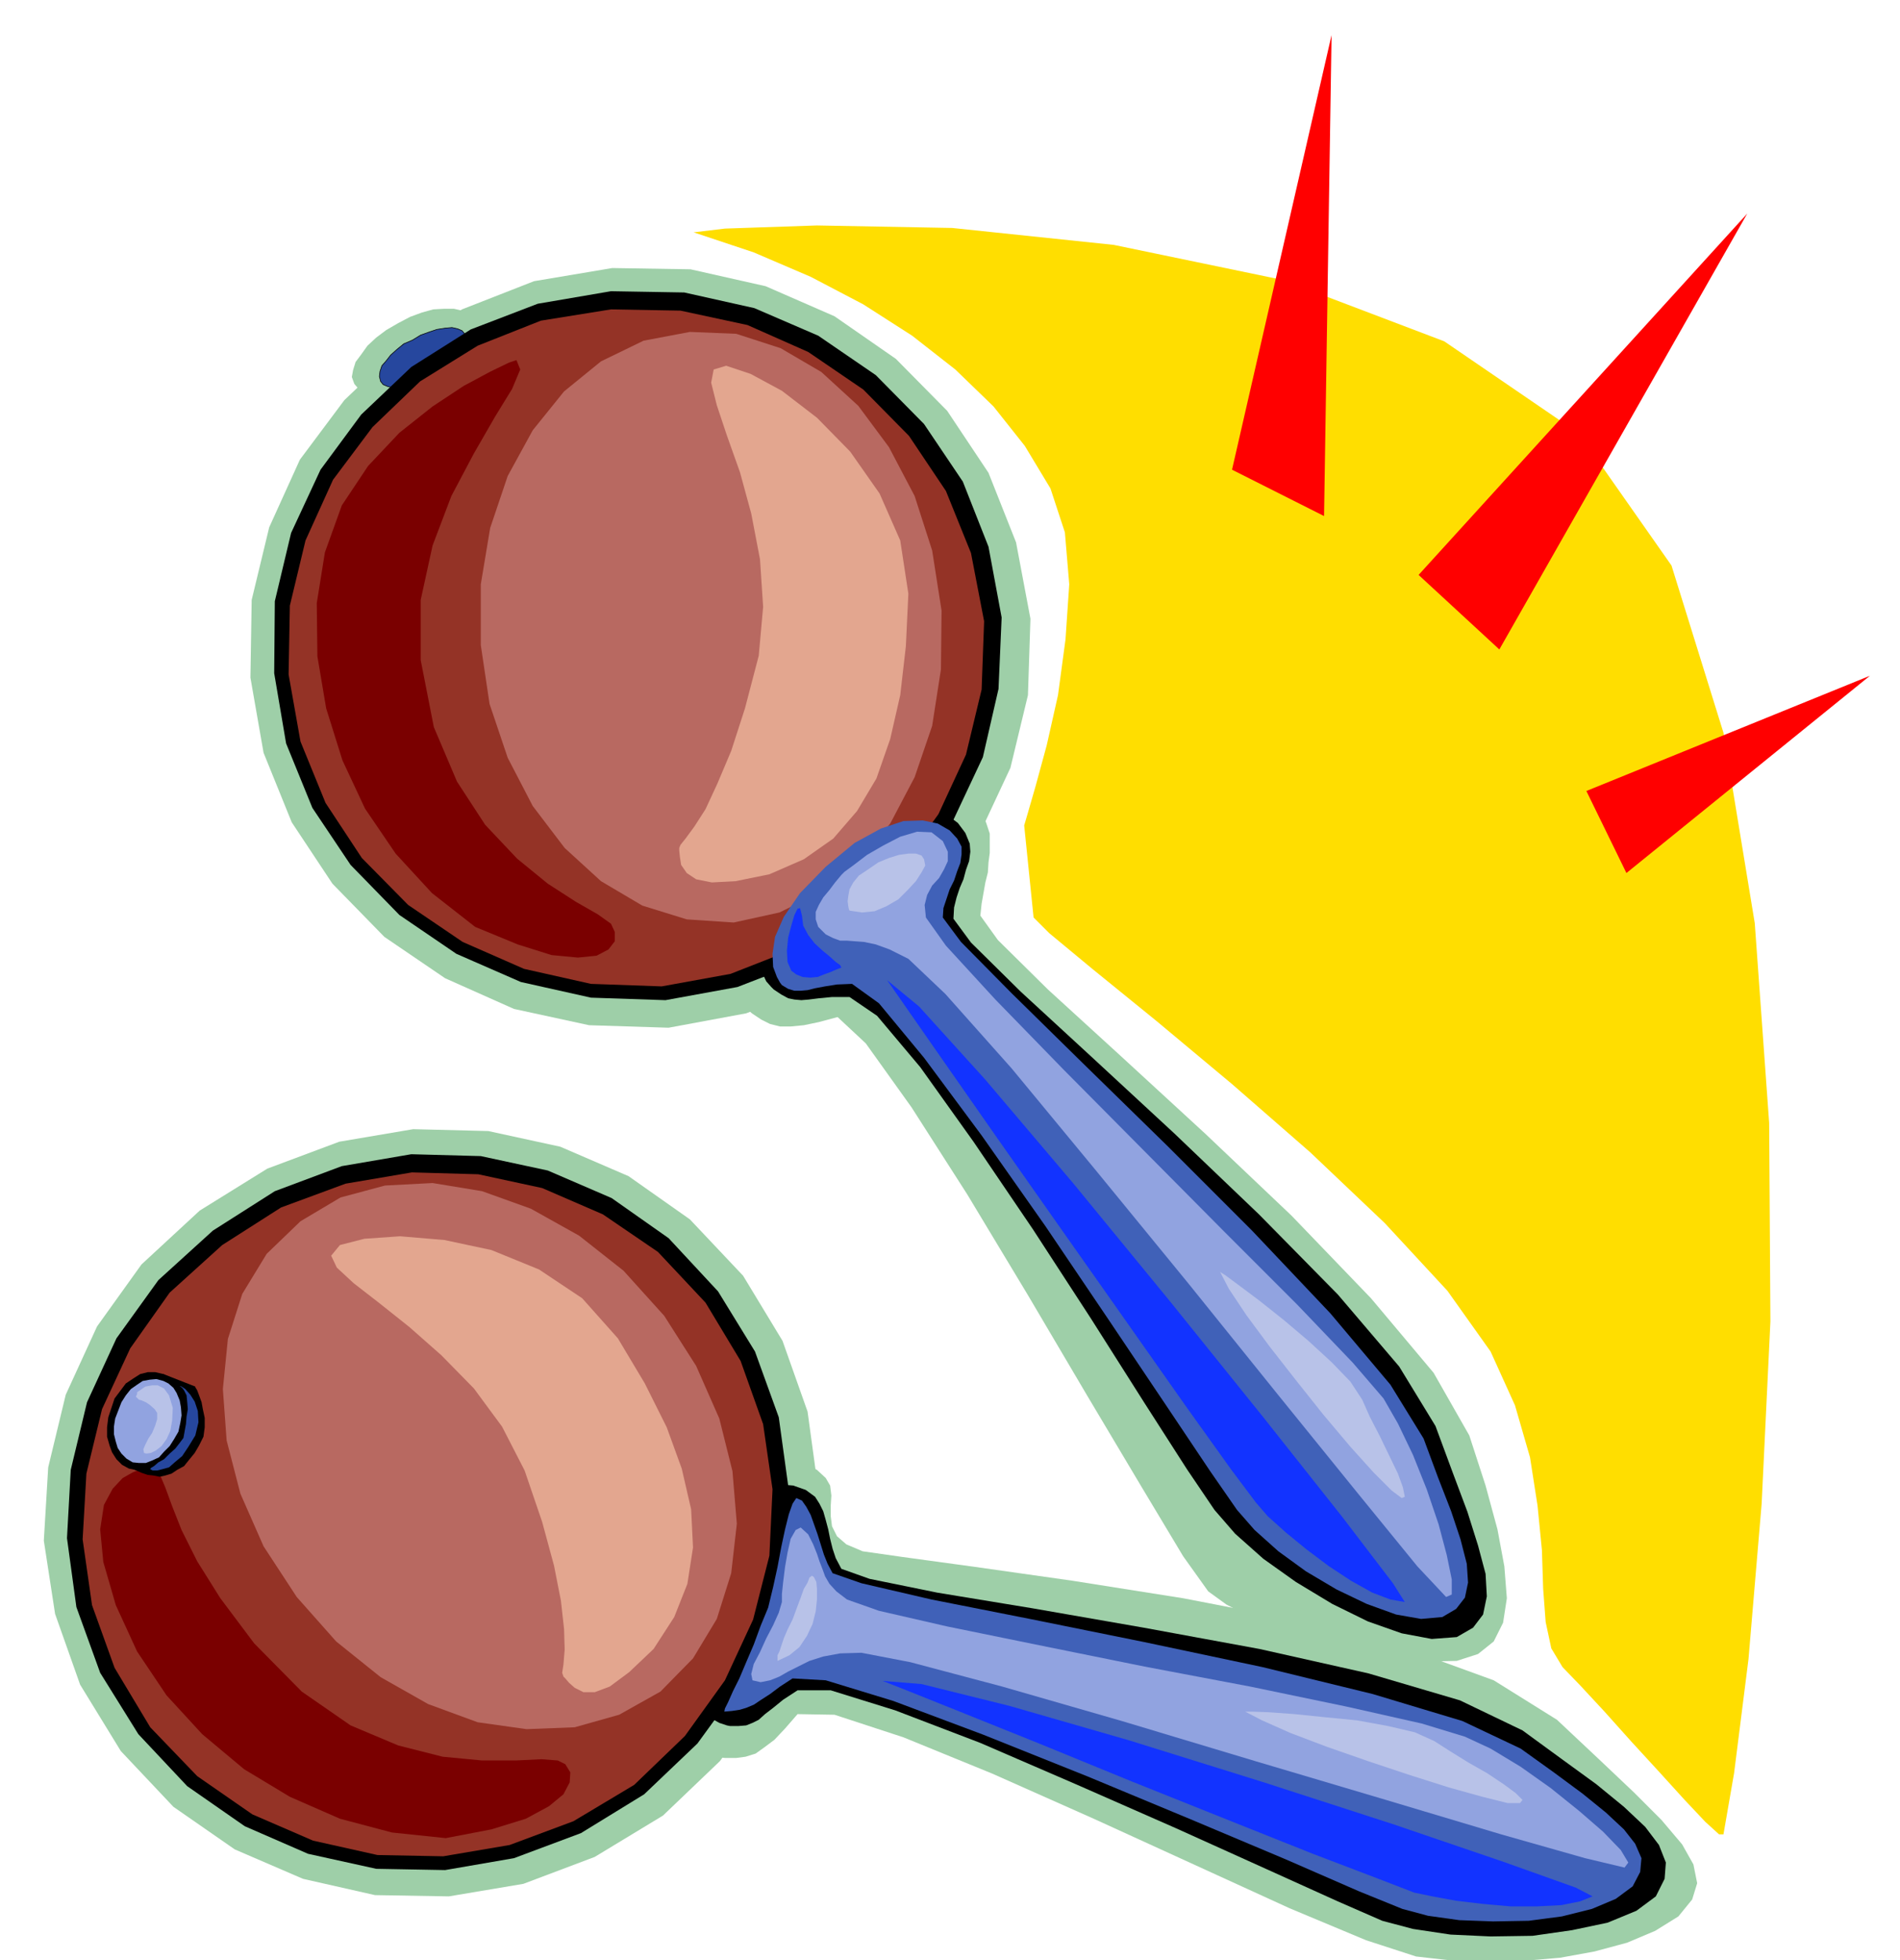 <svg xmlns="http://www.w3.org/2000/svg" fill-rule="evenodd" height="505.822" preserveAspectRatio="none" stroke-linecap="round" viewBox="0 0 3035 3130" width="490.455"><style>.pen0{stroke:#000;stroke-width:1;stroke-linejoin:round}.brush1{fill:#9ecfa8}.pen1{stroke:none}.brush2{fill:#000}.brush3{fill:#26479e}.brush7{fill:#91a3e0}.brush11{fill:#b8c2e8}</style><path class="pen1 brush1" d="m1187 1605-3-6-4-15-2-25 4-32 12-39 25-44 41-48 63-51 65-43 55-25 44-10 35 3 25 10 18 16 10 17 6 18v31l-2 15-1 16-4 16-3 17-3 17-2 19 28 39 80 79 115 105 136 125 138 131 127 132 100 119 57 100 26 80 19 70 11 59 4 51-6 39-15 30-25 20-34 11-46 1-53-5-59-11-59-14-58-19-51-20-42-22-29-21-40-56-66-110-87-146-95-161-97-161-89-139-73-102-45-42-30 8-24 5-21 2h-17l-16-4-14-7-15-10-14-13z"/><path class="pen1 brush1" d="m1138 2805-6-4-11-11-16-20-14-28-12-40-2-50 8-64 25-76 32-72 33-50 31-33 31-17 26-6 24 4 18 9 14 13 7 12 2 16-1 16v17l2 16 8 16 15 13 26 11 63 9 117 16 155 22 177 28 181 35 172 44 143 52 101 63 66 62 57 54 44 44 33 39 18 32 6 30-8 26-22 27-37 23-45 19-52 14-55 10-59 5-59 2-59-3-53-6-80-26-122-51-151-69-162-74-162-72-142-58-110-36-59-1-20 23-17 18-16 12-14 10-16 5-15 2h-18l-20-2zM978 428l125 2 120 27 110 48 98 68 82 83 66 99 44 111 23 122-4 122-28 116-50 107-69 96-87 80-101 65-115 44-124 23-127-4-120-26-110-49-97-66-83-85-65-98-45-111-21-120 2-124 28-116 49-108 71-95 86-82 102-63 115-45 125-21z"/><path class="pen1 brush1" d="m319 1933 108-67 115-43 118-20 120 3 115 25 109 47 98 69 85 90 63 104 40 113 16 117-5 118-29 115-50 109-72 99-91 87-109 66-114 43-119 20-118-2-115-26-109-47-98-68-84-89-65-106-40-113-18-117 7-117 28-116 50-109 71-99 93-86z"/><path class="pen0 brush2" d="m698 611 15-11 15-10 12-11 9-11 6-12 5-10v-10l-1-8-7-8-8-4-12-3h-12l-15 1-15 4-17 6-16 9-16 8-14 11-12 10-9 12-7 10-3 11-1 10 3 9 5 6 9 5 11 2 13 1 14-2 15-3 16-6 17-6z"/><path class="pen1 brush1" d="m685 607 18-12 16-12 14-13 11-13 7-13 5-12 1-12-2-9-8-9-9-6-13-3h-15l-18 1-18 5-19 7-19 10-19 11-16 12-14 13-10 14-9 12-4 13-2 11 4 11 6 7 11 5 12 3 16 1 17-3 18-4 19-6 20-9z"/><path class="pen1 brush2" d="m1236 1580-4-4-8-9-8-17-4-22 2-30 15-35 29-43 50-49 53-44 48-26 41-11 34 1 26 8 20 15 12 16 7 17 1 13-2 15-5 14-4 15-6 14-5 15-4 16-1 18 28 38 79 78 113 104 133 123 135 129 126 128 98 115 58 95 27 73 24 64 17 54 12 45 2 36-6 29-16 21-26 15-40 3-48-9-54-19-57-28-58-35-52-37-45-40-33-38-44-65-68-106-85-134-93-143-95-140-85-119-69-82-44-30h-28l-21 2-16 2-12 1-11-1-10-2-11-6-12-8zm-70 1176-5-1-12-4-16-9-15-16-14-27-7-37 1-52 14-67 21-68 26-48 28-32 29-17 26-8 25 2 20 7 15 11 7 11 6 12 4 14 4 15 3 15 4 16 5 15 9 17 45 16 108 22 152 25 178 31 185 34 174 39 146 43 100 48 63 46 55 40 44 36 34 32 22 29 11 28-2 26-14 28-31 23-46 19-57 12-63 9-67 1-64-3-60-9-49-13-71-31-115-52-144-65-157-69-155-67-136-52-103-32h-53l-23 15-16 13-13 10-10 9-10 5-10 4-12 1h-14z"/><path class="pen0 brush3" d="m693 603 12-9 12-9 9-9 9-9 6-9 3-9 1-8-1-6-6-7-7-3-9-2-11 1-13 2-12 4-14 5-13 8-14 6-11 9-10 9-7 9-7 8-3 9-1 8 2 8 4 5 7 3 8 2 12 1 12-3 13-3 14-5 15-6z"/><path class="pen1 brush2" d="m976 465 117 2 112 25 102 44 92 63 77 78 62 92 41 104 21 113-5 114-25 109-47 100-64 90-81 75-94 61-106 41-115 21-119-4-112-25-103-45-91-62-78-80-61-91-42-103-19-112 1-115 26-109 47-101 65-88 80-76 95-60 107-41 117-20zM340 1965l99-63 107-40 111-19 111 3 107 23 102 44 91 64 79 85 59 96 38 105 15 109-5 111-27 107-46 102-67 92-85 81-101 62-107 40-110 19-110-2-109-24-101-44-92-64-78-83-61-98-38-105-15-110 6-109 26-108 47-102 67-93 87-79z"/><path class="pen1" d="m976 494 111 2 107 23 97 43 88 60 73 74 59 88 40 99 21 109-4 109-25 104-44 95-62 86-78 72-90 57-102 40-110 20-113-4-107-24-98-43-87-59-74-75-58-88-40-98-19-107 2-110 25-104 44-97 63-84 76-73 92-57 101-40 112-18zM355 1988l94-60 103-38 106-18 106 3 102 22 97 42 88 60 76 81 56 93 36 101 15 104-5 106-26 102-45 97-64 89-81 78-97 58-102 38-106 18-105-2-103-23-97-42-88-61-75-78-57-95-36-100-15-105 6-105 25-103 45-97 63-89 84-76z" style="fill:#943326"/><path class="pen1" d="m1102 530 74 3 71 23 65 38 59 54 49 66 41 78 28 87 15 96-1 94-14 90-28 82-39 74-51 61-59 48-67 33-73 16-75-5-71-22-66-39-58-53-51-67-40-77-29-86-14-94v-97l15-90 28-83 40-73 50-62 59-48 68-33 74-14zM480 1950l64-38 71-19 76-4 79 13 78 28 77 43 71 56 65 72 51 80 37 84 21 84 7 84-9 79-23 73-38 63-52 53-66 37-71 20-77 3-78-11-79-29-76-43-71-57-63-71-53-81-37-84-22-85-6-82 8-80 23-72 39-64 54-52z" style="fill:#b86961"/><path class="pen1" d="m1249 1573-3-4-5-9-6-16-1-21 4-27 14-32 26-38 41-42 46-38 42-23 36-12 31-1 24 5 19 11 12 13 7 13v12l-2 14-5 13-5 15-7 14-5 15-5 15-1 15 29 39 81 82 114 112 134 131 136 136 125 132 96 114 53 86 23 62 21 54 15 45 10 39 2 30-5 24-14 18-22 13-34 3-40-7-47-17-48-23-49-29-44-32-38-34-28-32-43-62-71-106-92-137-100-148-102-145-92-124-72-87-43-31-24 1-19 3-16 3-12 3-11 1h-10l-10-3-10-6zm-92 1160 1-5 5-10 8-18 10-20 11-26 12-28 11-30 12-29 8-33 7-32 6-32 6-28 6-24 6-17 6-9 9 4 7 10 7 13 5 14 6 17 5 16 5 16 6 15 8 15 46 16 112 26 157 31 183 37 189 40 176 43 143 43 93 44 53 38 46 34 37 30 29 27 18 23 10 23-2 22-12 23-27 20-38 16-48 12-53 7-57 1-54-2-50-7-41-11-69-28-117-51-152-64-166-69-165-66-144-54-108-33-53-3-20 13-16 12-14 9-12 8-12 5-10 3-13 2-12 1z" style="fill:#4061b8"/><path class="pen1 brush7" d="m1344 1397 5-5 15-11 21-16 26-15 27-14 27-8 23 1 18 14 8 17v15l-6 13-8 14-11 12-8 15-4 16 2 20 32 45 79 86 110 113 127 128 128 129 117 117 89 93 49 57 23 40 24 50 22 55 19 56 13 49 8 39v24l-9 4-46-49-93-114-128-158-145-180-149-182-133-161-106-119-59-56-30-15-22-8-19-4-14-1-13-1h-11l-11-4-12-6-12-12-4-12v-12l5-11 7-12 10-12 9-12 10-12zm-95 1161v-13l2-19 3-24 4-23 5-22 8-14 8-4 12 11 8 16 6 15 4 12 5 13 4 11 7 12 11 12 17 13 51 18 109 25 147 30 168 34 169 32 154 32 120 27 69 21 41 19 48 29 48 34 46 37 38 33 28 29 12 20-6 8-63-15-134-38-184-55-209-62-213-64-191-55-147-39-78-15-34 1-27 5-22 7-18 9-16 8-14 8-15 6-15 3-13-3-2-10 4-16 10-19 10-22 11-21 9-20 5-17z"/><path class="pen1" d="m825 575-12 4-29 14-43 23-50 33-53 42-50 53-42 63-27 75-13 81 1 85 14 83 26 83 36 77 49 72 58 63 69 54 68 28 54 17 42 4 30-3 19-10 10-13v-15l-6-13-21-15-35-20-45-29-49-40-51-54-45-69-37-87-21-107v-96l19-87 30-79 36-68 34-59 27-44 13-31-6-15zM230 2346h-6l-12 5-16 9-16 17-14 26-6 39 5 52 20 69 34 74 47 70 57 62 67 56 73 44 80 35 83 22 86 9 73-14 55-17 37-20 23-19 10-19 1-16-8-13-12-6-26-2-41 2h-54l-63-6-71-18-76-32-78-54-76-77-54-72-37-59-25-50-15-38-11-30-8-19-11-10h-15z" style="fill:#7a0000"/><path class="pen1" d="m1140 590 20-6 39 13 50 27 56 43 53 54 47 67 33 75 13 85-4 84-9 78-16 70-22 63-31 52-38 44-47 33-55 24-54 11-38 2-25-5-15-10-9-13-2-13-1-10v-4l2-5 8-10 14-19 18-28 19-41 22-52 22-68 22-84 7-78-5-76-14-73-18-66-21-59-16-48-9-36 4-21zM529 2005l14-17 39-10 57-4 71 6 75 16 76 31 69 46 57 64 43 72 35 70 24 66 15 65 3 61-9 58-21 53-33 51-39 37-31 23-24 9h-18l-14-7-9-8-6-7-3-3-2-6 2-13 2-24-1-33-5-45-11-56-19-70-28-82-36-70-45-61-52-53-51-45-49-39-40-31-27-25-9-19z" style="fill:#e3a68f"/><path class="pen1" d="m1417 1565 23 33 62 89 88 126 104 148 105 149 95 135 73 102 39 52 19 22 29 26 33 27 36 27 35 23 34 19 29 11 23 4-19-30-81-106-126-159-149-185-155-189-140-165-106-117-51-42zm-7 1119 33 13 90 36 127 51 149 61 150 60 138 55 105 40 57 22 29 6 38 7 42 5 45 4h42l39-2 30-6 20-8-27-14-115-41-176-60-207-67-215-67-191-55-141-35-62-5zm-129-1222-3-12-4 1-5 10-5 17-5 19-2 21 1 18 6 14 8 6 10 4 12 1 12-1 10-4 11-4 9-4 8-3-2-4-7-5-10-9-11-9-13-12-10-13-8-15-2-16z" style="fill:#1233ff"/><path class="pen1 brush11" d="m1357 1454-1-2-1-5-1-8 1-8 2-11 6-11 9-11 15-10 16-11 17-7 16-5 15-2h12l9 3 4 6 2 10-6 11-9 14-13 14-15 15-19 11-19 8-20 2-20-3zm-115 1198v-9l3-6 3-9 4-12 6-14 8-16 7-19 6-16 5-14 6-10 3-8 4-3 3 2 4 8 1 11v17l-2 19-5 20-9 19-12 18-16 13-19 9zm707-621 8 5 23 17 32 24 39 31 39 33 37 34 30 31 19 29 12 27 16 31 15 31 14 29 8 22 3 15-5 2-16-12-29-29-37-41-43-51-43-54-43-55-37-50-28-42-14-27zm40 702h10l28 1 41 3 49 5 51 5 49 9 43 10 31 14 25 16 29 18 30 17 27 18 19 14 11 11-4 5h-20l-40-10-54-15-63-20-66-22-66-23-58-22-45-20-27-14z"/><path class="pen1 brush2" d="m261 2194 51 20v1l3 5 3 8 4 11 2 11 3 14v15l-2 15-7 14-7 12-9 11-8 10-11 6-9 6-10 3-9 2-10-2-9-1-9-3-7-3-7-3-5-3-4-2 57-147z"/><path class="pen1 brush2" d="m261 2194 9 5 9 8 6 10 6 13 3 13v15l-2 15-3 17-8 14-9 13-10 11-10 9-12 6-11 3-12 1-11-2-11-6-9-9-7-11-4-11-4-14v-15l2-16 5-15 5-15 9-12 9-12 12-8 11-7 12-3h12l13 3z"/><path class="pen1 brush7" d="m261 2205 8 4 8 7 5 8 5 12 2 11 1 13-2 12-3 14-7 12-7 11-9 9-8 9-11 5-10 4h-11l-10-1-10-6-8-8-6-9-3-10-3-12v-12l2-13 5-13 5-13 7-11 8-10 10-7 9-6 11-2 11-1 11 3z"/><path class="pen1 brush11" d="M219 2226v-3l6-4 7-5 11-2h9l10 5 8 11 6 20-1 20-3 17-6 13-8 11-9 7-8 4-7 1-4-1-1-6 3-7 5-10 6-9 5-12 3-10v-10l-4-6-8-7-6-4-7-3-4-1-5-5 2-4z"/><path class="pen1 brush3" d="m240 2346 1-2 5-3 7-6 9-5 9-9 9-8 7-9 6-8 2-11 2-11 1-12 2-12-1-12-1-10-4-8-3-4-4-3 3 1 6 4 8 9 7 11 5 15 1 18-5 21-11 18-10 15-12 10-9 8-11 3-8 2h-7l-4-2z"/><path class="pen1" style="fill:#ffde00" d="m1108 371 50-6 147-5 216 4 258 27 270 56 258 98 215 147 148 211 83 267 50 304 23 319 2 317-14 291-21 248-23 182-17 98h-7l-22-20-33-35-40-44-45-49-43-48-39-42-28-29-18-30-9-42-4-53-2-62-7-71-12-77-24-83-39-86-69-97-100-108-119-113-125-109-121-101-101-82-70-58-25-25-15-147 5-17 13-45 18-66 18-80 12-89 6-88-7-83-23-70-41-68-50-63-61-59-69-54-78-50-84-44-91-39-96-32z"/><path class="pen1" d="m2266 918 525-577-396 696-129-119zm268 345 453-184-389 315-64-131zm-566-513 159-694-12 768-147-74z" style="fill:red"/></svg>
